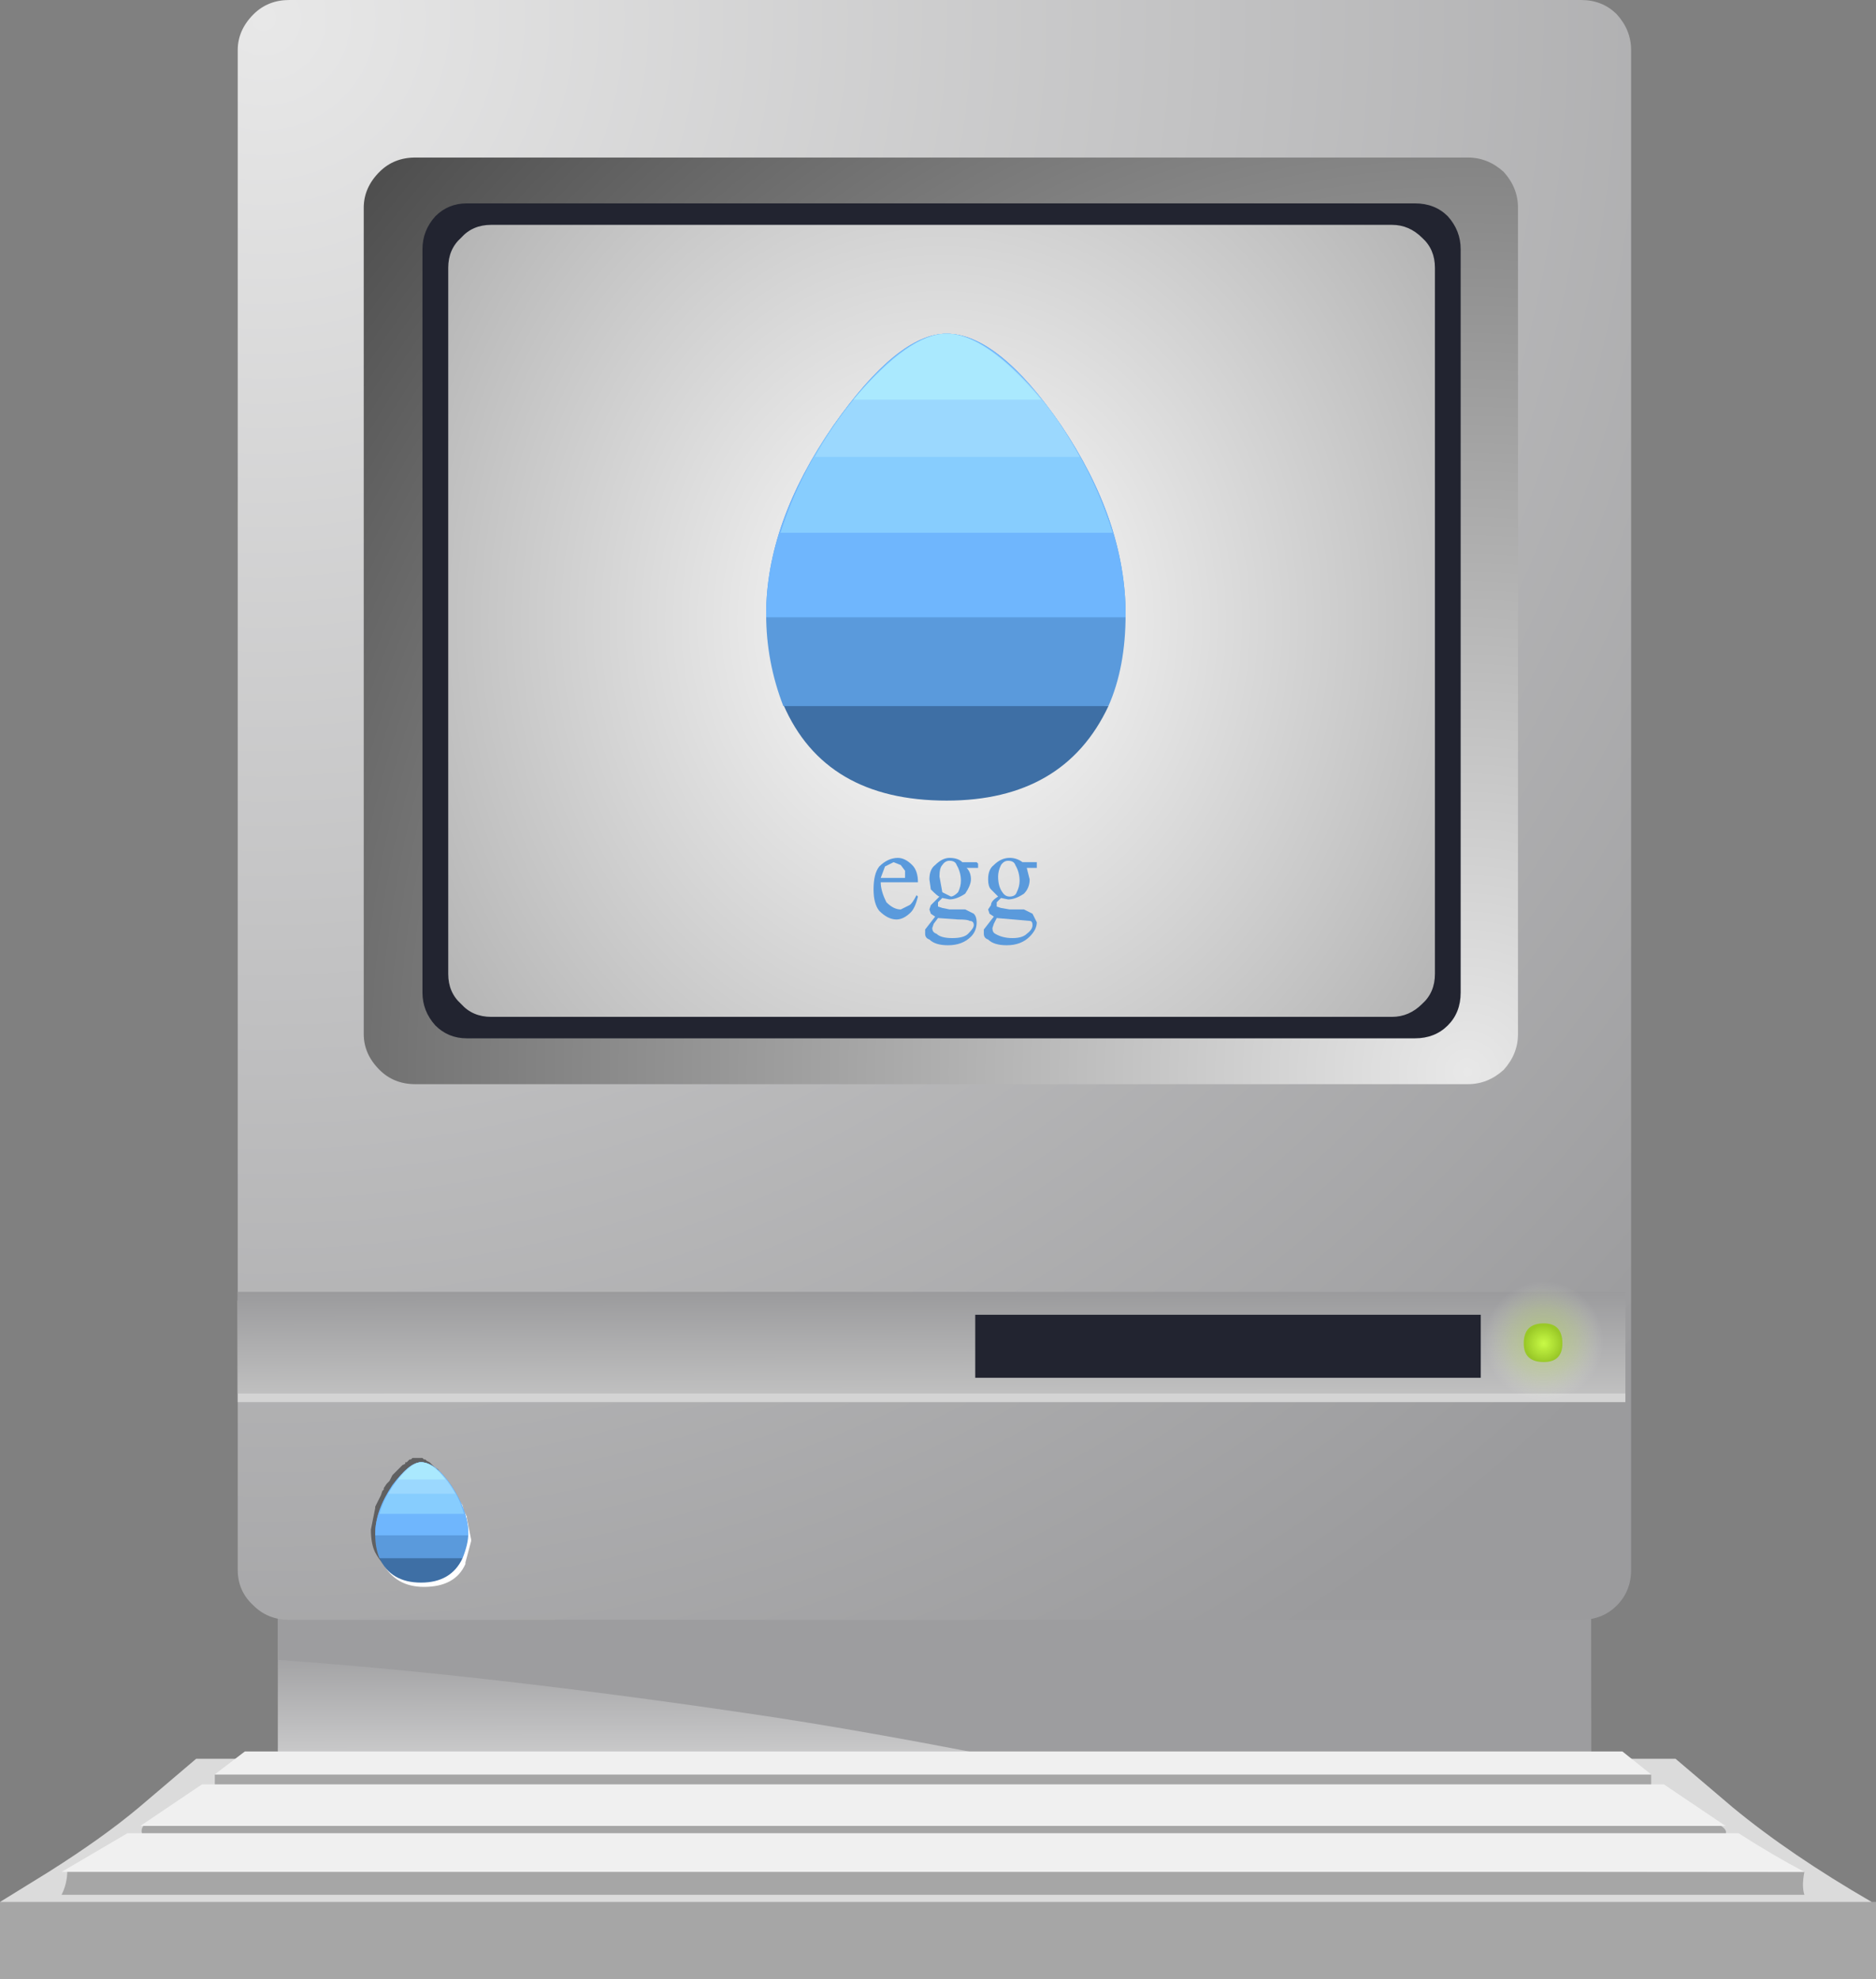 <?xml version="1.0" encoding="UTF-8" standalone="no"?>
<!-- Created with Inkscape (http://www.inkscape.org/) -->

<svg
     xmlns:dc="http://purl.org/dc/elements/1.1/"
     xmlns:cc="http://creativecommons.org/ns#"
     xmlns:rdf="http://www.w3.org/1999/02/22-rdf-syntax-ns#"
     xmlns:svg="http://www.w3.org/2000/svg"
     xmlns="http://www.w3.org/2000/svg"
     xmlns:xlink="http://www.w3.org/1999/xlink"
     xmlns:sodipodi="http://sodipodi.sourceforge.net/DTD/sodipodi-0.dtd"
     xmlns:inkscape="http://www.inkscape.org/namespaces/inkscape"
     width="371.54"
     height="391.96"
     id="svg3446"
     version="1.1"
     inkscape:version="0.48.5 r10040"
     sodipodi:docname="GlitchSimplifiedVintageAppleMacEsque.svg">
    <rect width="100%" height="100%" fill="#808080" stroke="none"/>
    <defs
         id="defs3448">
        <linearGradient
             inkscape:collect="always"
             xlink:href="#SVGID_3_"
             id="linearGradient3269"
             gradientUnits="userSpaceOnUse"
             gradientTransform="matrix(8.40349e-4,-5.672,5.672,-0.006,0.001,-364.442)"
             x1="-72.858"
             y1="32.635"
             x2="-66.108"
             y2="32.635" />
        <linearGradient
             id="SVGID_3_"
             gradientUnits="userSpaceOnUse"
             x1="-72.858"
             y1="32.635"
             x2="-66.108"
             y2="32.635"
             gradientTransform="matrix(1.48148e-4,-1,1,-0.001,2.4009e-4,3.18976e-4)">
            <stop
                 offset="0"
                 style="stop-color:#E8E8E8"
                 id="stop44" />
            <stop
                 offset="1"
                 style="stop-color:#9B9B9D"
                 id="stop46" />
        </linearGradient>
        <radialGradient
             id="SVGID_4_"
             cx="13.216"
             cy="-1.082"
             r="66.795"
             gradientTransform="matrix(0.633,0.774,0.774,-0.633,1.676,-1.369)"
             gradientUnits="userSpaceOnUse">
            <stop
                 offset="0"
                 style="stop-color:#E8E8E8"
                 id="stop53" />
            <stop
                 offset="1"
                 style="stop-color:#9B9B9D"
                 id="stop55" />
        </radialGradient>
        <radialGradient
             id="SVGID_5_"
             cx="-69.044"
             cy="-1.795"
             r="49.017"
             gradientTransform="matrix(-0.759,-0.651,-0.651,0.759,-2.338,2.725)"
             gradientUnits="userSpaceOnUse">
            <stop
                 offset="0"
                 style="stop-color:#E8E8E8"
                 id="stop60" />
            <stop
                 offset="1"
                 style="stop-color:#4F4F4F"
                 id="stop62" />
        </radialGradient>
        <radialGradient
             id="SVGID_6_"
             cx="32.875"
             cy="30.575"
             r="30.77"
             gradientTransform="matrix(1,0,0,-1.127,0,65.05)"
             gradientUnits="userSpaceOnUse">
            <stop
                 offset="0"
                 style="stop-color:#FFFFFF"
                 id="stop69" />
            <stop
                 offset="1"
                 style="stop-color:#919191"
                 id="stop71" />
        </radialGradient>
        <linearGradient
             id="SVGID_7_"
             gradientUnits="userSpaceOnUse"
             x1="-57.795"
             y1="32.541"
             x2="-54.07"
             y2="32.541"
             gradientTransform="matrix(2.68456e-4,-1,1,-0.001,-9.87275e-5,-1.71272e-4)">
            <stop
                 offset="0"
                 style="stop-color:#C2C2C2"
                 id="stop78" />
            <stop
                 offset="1"
                 style="stop-color:#9B9B9D"
                 id="stop80" />
        </linearGradient>
        <radialGradient
             id="SVGID_8_"
             cx="53.9"
             cy="55.8"
             r="0.65"
             gradientTransform="matrix(1,0,0,-1,0,111.6)"
             gradientUnits="userSpaceOnUse">
            <stop
                 offset="0"
                 style="stop-color:#C8FA46"
                 id="stop87" />
            <stop
                 offset="1"
                 style="stop-color:#87B617"
                 id="stop89" />
        </radialGradient>
        <radialGradient
             id="SVGID_2_"
             cx="2.1"
             cy="-2.1"
             r="2.087"
             gradientTransform="matrix(1,0,0,-1,0,-4.2)"
             gradientUnits="userSpaceOnUse">
            <stop
                 offset="0"
                 style="stop-color:#C8FA46;stop-opacity:0.839"
                 id="stop18" />
            <stop
                 offset="0.145"
                 style="stop-color:#C9FA49;stop-opacity:0.82"
                 id="stop20" />
            <stop
                 offset="0.29"
                 style="stop-color:#CCFB53;stop-opacity:0.772"
                 id="stop22" />
            <stop
                 offset="0.431"
                 style="stop-color:#D1FB65;stop-opacity:0.686"
                 id="stop24" />
            <stop
                 offset="0.573"
                 style="stop-color:#D8FB7E;stop-opacity:0.569"
                 id="stop26" />
            <stop
                 offset="0.714"
                 style="stop-color:#E2FCA0;stop-opacity:0.416"
                 id="stop28" />
            <stop
                 offset="0.855"
                 style="stop-color:#EFFDCB;stop-opacity:0.228"
                 id="stop30" />
            <stop
                 offset="0.992"
                 style="stop-color:#FEFFFC;stop-opacity:0.012"
                 id="stop32" />
            <stop
                 offset="1"
                 style="stop-color:#FFFFFF;stop-opacity:0"
                 id="stop34" />
        </radialGradient>
        <radialGradient
             id="SVGID_1_"
             cx="31.075"
             cy="-31.075"
             r="31.075"
             gradientTransform="matrix(1,0,0,-1,0,-62.15)"
             gradientUnits="userSpaceOnUse">
            <stop
                 offset="0"
                 style="stop-color:#FFFFFF;stop-opacity:0.839"
                 id="stop7" />
            <stop
                 offset="0.988"
                 style="stop-color:#FFFFFF;stop-opacity:0.02"
                 id="stop9" />
            <stop
                 offset="1"
                 style="stop-color:#FFFFFF;stop-opacity:0"
                 id="stop11" />
        </radialGradient>
        <linearGradient
             inkscape:collect="always"
             xlink:href="#SVGID_3_"
             id="linearGradient3653"
             gradientUnits="userSpaceOnUse"
             gradientTransform="matrix(8.40349e-4,-5.672,5.672,-0.006,248.517,171.728)"
             x1="-72.858"
             y1="32.635"
             x2="-66.108"
             y2="32.635" />
        <radialGradient
             inkscape:collect="always"
             xlink:href="#SVGID_4_"
             id="radialGradient3655"
             gradientUnits="userSpaceOnUse"
             gradientTransform="matrix(3.589,4.393,4.393,-3.589,258.024,163.961)"
             cx="13.216"
             cy="-1.082"
             r="66.795" />
        <radialGradient
             inkscape:collect="always"
             xlink:href="#SVGID_5_"
             id="radialGradient3657"
             gradientUnits="userSpaceOnUse"
             gradientTransform="matrix(-4.305,-3.694,-3.694,4.305,235.254,187.182)"
             cx="-69.044"
             cy="-1.795"
             r="49.017" />
        <radialGradient
             inkscape:collect="always"
             xlink:href="#SVGID_6_"
             id="radialGradient3659"
             gradientUnits="userSpaceOnUse"
             gradientTransform="matrix(5.672,0,0,-6.396,248.516,540.712)"
             cx="32.875"
             cy="30.575"
             r="30.77" />
        <linearGradient
             inkscape:collect="always"
             xlink:href="#SVGID_7_"
             id="linearGradient3661"
             gradientUnits="userSpaceOnUse"
             gradientTransform="matrix(0.002,-5.672,5.672,-0.006,248.515,171.725)"
             x1="-57.795"
             y1="32.541"
             x2="-54.07"
             y2="32.541" />
        <radialGradient
             inkscape:collect="always"
             xlink:href="#SVGID_8_"
             id="radialGradient3663"
             gradientUnits="userSpaceOnUse"
             gradientTransform="matrix(5.672,0,0,-5.672,248.516,804.761)"
             cx="53.9"
             cy="55.8"
             r="0.65" />
        <radialGradient
             inkscape:collect="always"
             xlink:href="#SVGID_2_"
             id="radialGradient3665"
             gradientUnits="userSpaceOnUse"
             gradientTransform="matrix(5.672,0,0,5.672,542.343,503.698)"
             cx="2.1"
             cy="-2.1"
             r="2.087" />
        <radialGradient
             inkscape:collect="always"
             xlink:href="#SVGID_2_"
             id="radialGradient3712"
             gradientUnits="userSpaceOnUse"
             gradientTransform="matrix(5.672,0,0,5.672,542.343,499.698)"
             cx="2.1"
             cy="-2.1"
             r="2.087" />
        <radialGradient
             inkscape:collect="always"
             xlink:href="#SVGID_8_"
             id="radialGradient3715"
             gradientUnits="userSpaceOnUse"
             gradientTransform="matrix(5.672,0,0,-5.672,248.516,804.761)"
             cx="53.9"
             cy="55.8"
             r="0.65" />
        <linearGradient
             inkscape:collect="always"
             xlink:href="#SVGID_7_"
             id="linearGradient3719"
             gradientUnits="userSpaceOnUse"
             gradientTransform="matrix(0.002,-5.672,5.672,-0.006,248.515,171.725)"
             x1="-57.795"
             y1="32.541"
             x2="-54.07"
             y2="32.541" />
        <radialGradient
             inkscape:collect="always"
             xlink:href="#SVGID_6_"
             id="radialGradient3723"
             gradientUnits="userSpaceOnUse"
             gradientTransform="matrix(5.672,0,0,-6.396,248.516,540.712)"
             cx="32.875"
             cy="30.575"
             r="30.77" />
        <radialGradient
             inkscape:collect="always"
             xlink:href="#SVGID_5_"
             id="radialGradient3727"
             gradientUnits="userSpaceOnUse"
             gradientTransform="matrix(-4.305,-3.694,-3.694,4.305,235.254,187.182)"
             cx="-69.044"
             cy="-1.795"
             r="49.017" />
        <radialGradient
             inkscape:collect="always"
             xlink:href="#SVGID_4_"
             id="radialGradient3730"
             gradientUnits="userSpaceOnUse"
             gradientTransform="matrix(3.589,4.393,4.393,-3.589,258.024,163.961)"
             cx="13.216"
             cy="-1.082"
             r="66.795" />
        <linearGradient
             inkscape:collect="always"
             xlink:href="#SVGID_3_"
             id="linearGradient3734"
             gradientUnits="userSpaceOnUse"
             gradientTransform="matrix(8.40349e-4,-5.672,5.672,-0.006,248.517,171.728)"
             x1="-72.858"
             y1="32.635"
             x2="-66.108"
             y2="32.635" />
    </defs>
    <sodipodi:namedview
         id="base"
         pagecolor="#ffffff"
         bordercolor="#666666"
         borderopacity="1.0"
         inkscape:pageopacity="0.0"
         inkscape:pageshadow="2"
         inkscape:zoom="2.2"
         inkscape:cx="126.484"
         inkscape:cy="196.354"
         inkscape:document-units="px"
         inkscape:current-layer="layer1"
         showgrid="false"
         fit-margin-top="0"
         fit-margin-left="0"
         fit-margin-right="0"
         fit-margin-bottom="0" />
    <g
         inkscape:label="Layer 1"
         inkscape:groupmode="layer"
         id="layer1"
         transform="translate(-248.516,-222.21)">
        <g
             id="g3736">
            <path
                 inkscape:connector-curvature="0"
                 id="path48"
                 d="M 312.897,518.591 H 554.256 C 560.496,518.591 563.61,519.345 563.61,520.854 V 587.51 C 563.61,589.025 560.49,589.779 554.256,589.779 H 312.897 C 306.657,589.779 303.538,589.019 303.538,587.51 V 520.86 C 303.538,519.345 306.657,518.591 312.897,518.591 z"
                 style="fill:url(#linearGradient3734);fill-rule:evenodd" />
            <path
                 inkscape:connector-curvature="0"
                 id="path50"
                 d="M 395.997,561.417 C 361.209,556.312 330.391,552.812 303.538,550.918 V 520.854 C 303.538,519.34 306.657,518.591 312.897,518.591 H 554.256 C 560.496,518.591 563.61,519.345 563.61,520.854 V 587.51 C 563.61,589.025 560.49,589.779 554.256,589.779 H 536.105 C 475.41,575.598 428.71,566.142 395.997,561.417 z"
                 style="fill:#9d9d9f;fill-rule:evenodd" />
            <path
                 inkscape:connector-curvature="0"
                 id="path57"
                 d="M 305.807,222.21 H 561.63 C 564.466,222.21 566.832,223.157 568.721,225.046 570.61,227.128 571.557,229.493 571.557,232.137 V 533.055 C 571.557,535.892 570.61,538.257 568.721,540.146 566.832,542.035 564.466,542.982 561.63,542.982 H 305.807 C 302.97,542.982 300.605,542.035 298.716,540.146 296.634,538.257 295.596,535.892 295.596,533.055 V 232.137 C 295.596,229.493 296.64,227.128 298.716,225.046 300.611,223.157 302.97,222.21 305.807,222.21 z"
                 style="fill:url(#radialGradient3730);fill-rule:evenodd" />
            <path
                 inkscape:connector-curvature="0"
                 id="path64"
                 d="M 330.765,253.408 H 539.224 C 541.873,253.408 544.233,254.355 546.315,256.244 548.204,258.326 549.151,260.691 549.151,263.335 V 426.982 C 549.151,429.631 548.204,431.997 546.315,434.073 544.233,435.962 541.873,436.909 539.224,436.909 H 330.765 C 327.929,436.909 325.563,435.962 323.675,434.073 321.593,431.997 320.555,429.631 320.555,426.982 V 263.335 C 320.555,260.691 321.593,258.326 323.675,256.244 325.563,254.355 327.929,253.408 330.765,253.408 z"
                 style="fill:url(#radialGradient3727);fill-rule:evenodd" />
            <path
                 inkscape:connector-curvature="0"
                 id="path66"
                 d="M 340.975,262.484 H 528.731 C 531.38,262.484 533.552,263.335 535.248,265.036 536.95,266.925 537.801,269.103 537.801,271.56 V 418.757 C 537.801,421.406 536.95,423.584 535.248,425.28 533.546,426.977 531.374,427.833 528.731,427.833 H 340.975 C 338.519,427.833 336.437,426.982 334.736,425.28 333.034,423.392 332.183,421.213 332.183,418.757 V 271.56 C 332.183,269.103 333.034,266.925 334.736,265.036 336.437,263.335 338.519,262.484 340.975,262.484 z"
                 style="fill:#222430;fill-rule:evenodd" />
            <path
                 inkscape:connector-curvature="0"
                 id="path73"
                 d="M 345.797,266.738 H 524.193 C 526.462,266.738 528.447,267.589 530.154,269.291 531.856,270.805 532.701,272.79 532.701,275.247 V 415.07 C 532.701,417.526 531.856,419.512 530.154,421.026 528.447,422.728 526.462,423.579 524.193,423.579 H 345.797 C 343.341,423.579 341.355,422.728 339.841,421.026 338.139,419.512 337.288,417.526 337.288,415.07 V 275.247 C 337.288,272.79 338.139,270.805 339.841,269.291 341.355,267.589 343.341,266.738 345.797,266.738 z"
                 style="fill:url(#radialGradient3723);fill-rule:evenodd" />
            <rect
                 id="rect75"
                 height="20.137"
                 width="274.826"
                 style="fill:#d4d4d4;fill-rule:evenodd"
                 y="479.735"
                 x="295.596" />
            <rect
                 id="rect82"
                 height="20.137"
                 width="274.826"
                 style="fill:url(#linearGradient3719);fill-rule:evenodd"
                 y="478.033"
                 x="295.596" />
            <rect
                 id="rect84"
                 height="12.479"
                 width="100.117"
                 style="fill:#222430;fill-rule:evenodd"
                 y="482.571"
                 x="441.66" />
            <path
                 inkscape:connector-curvature="0"
                 id="path91"
                 d="M 557.943,488.244 C 557.943,490.706 556.712,491.931 554.262,491.931 551.613,491.931 550.291,490.7 550.291,488.244 550.291,485.595 551.613,484.273 554.262,484.273 556.712,484.273 557.943,485.595 557.943,488.244 z"
                 style="fill:url(#radialGradient3715);fill-rule:evenodd" />
            <path
                 inkscape:connector-curvature="0"
                 style="opacity:0.352;fill:url(#radialGradient3712);fill-rule:evenodd"
                 d="M 566.167,487.785 C 566.167,490.996 565.032,493.741 562.763,496.01 560.302,498.279 557.466,499.414 554.255,499.414 551.039,499.414 548.203,498.279 545.746,496.01 543.477,493.741 542.343,491.001 542.343,487.785 542.343,484.569 543.477,481.733 545.746,479.277 548.203,477.008 551.039,475.873 554.255,475.873 557.466,475.873 560.302,477.008 562.763,479.277 565.032,481.733 566.167,484.569 566.167,487.785 z"
                 id="path3311" />
            <path
                 inkscape:connector-curvature="0"
                 id="path97"
                 d="M 417.552,356.361 456.124,356.645 C 459.341,359.668 463.317,361.466 468.042,362.034 462.182,374.513 451.496,380.752 435.993,380.752 419.923,380.752 409.146,374.416 403.661,361.75 408.76,361.563 413.389,359.765 417.552,356.361 z"
                 style="fill:#3e6fa5;fill-rule:evenodd" />
            <path
                 inkscape:connector-curvature="0"
                 id="path99"
                 d="M 435.987,288.293 C 442.794,288.293 450.356,294.345 458.677,306.445 467.185,319.111 471.44,331.596 471.44,343.882 471.44,350.876 470.305,356.929 468.036,362.034 H 403.655 C 401.386,356.174 400.252,350.122 400.252,343.882 400.252,331.783 404.693,319.304 413.582,306.445 422.09,294.345 429.561,288.293 435.987,288.293 z"
                 style="fill:#5a9adc;fill-rule:evenodd" />
            <path
                 inkscape:connector-curvature="0"
                 id="path101"
                 d="M 435.987,288.293 C 442.794,288.293 450.356,294.345 458.677,306.445 467.185,319.111 471.44,331.596 471.44,343.882 V 344.449 H 400.252 V 343.882 C 400.252,331.783 404.693,319.304 413.582,306.445 422.09,294.345 429.561,288.293 435.987,288.293 z"
                 style="fill:#6fb6fd;fill-rule:evenodd" />
            <path
                 inkscape:connector-curvature="0"
                 id="path103"
                 d="M 403.088,327.716 C 406.298,317.693 411.409,308.526 418.403,300.205 425.21,292.264 431.07,288.293 435.987,288.293 441.093,288.293 447.049,292.264 453.855,300.205 460.662,308.339 465.671,317.506 468.882,327.716 H 403.088 z"
                 style="fill:#87cdfe;fill-rule:evenodd" />
            <path
                 inkscape:connector-curvature="0"
                 id="path105"
                 d="M 409.895,312.684 C 413.865,305.69 418.307,299.921 423.225,295.383 428.143,290.658 432.397,288.293 435.987,288.293 439.771,288.293 444.212,290.658 449.323,295.383 454.235,299.921 458.586,305.69 462.37,312.684 H 409.895 z"
                 style="fill:#9bd8fe;fill-rule:evenodd" />
            <path
                 inkscape:connector-curvature="0"
                 id="path107"
                 d="M 417.552,301.339 C 424.926,292.644 431.075,288.293 435.987,288.293 441.093,288.293 447.332,292.644 454.706,301.339 H 417.552 z"
                 style="fill:#aae9fe;fill-rule:evenodd" />
            <path
                 inkscape:connector-curvature="0"
                 id="path109"
                 d="M 425.494,392.948 423.792,393.799 422.941,396.062 H 427.763 V 394.65 L 426.912,393.515 425.494,392.948 z M 429.181,393.515 C 429.935,394.275 430.315,395.41 430.315,396.924 H 422.941 C 422.941,398.059 423.315,399.386 424.076,400.895 425.023,401.837 425.964,402.313 426.912,402.313 L 428.613,401.462 C 428.988,401.275 429.464,400.611 430.032,399.477 L 430.315,399.761 C 429.941,401.275 429.464,402.313 428.897,402.88 427.95,403.822 427.008,404.293 426.061,404.293 424.926,404.293 423.792,403.726 422.657,402.591 421.897,401.644 421.523,400.226 421.523,398.337 421.523,396.255 421.897,394.741 422.657,393.799 423.792,392.664 425.023,392.097 426.344,392.097 427.292,392.097 428.239,392.574 429.181,393.515 z"
                 style="fill:#5a9adc;fill-rule:evenodd" />
            <path
                 inkscape:connector-curvature="0"
                 id="path111"
                 d="M 438.824,396.635 C 438.824,395.501 438.54,394.457 437.978,393.51 437.791,392.942 437.315,392.664 436.56,392.664 435.987,392.664 435.517,392.948 435.142,393.51 434.768,393.89 434.575,394.644 434.575,395.779 L 435.142,398.898 436.844,399.749 C 437.218,399.749 437.689,399.466 438.262,398.898 438.636,398.15 438.824,397.389 438.824,396.635 z M 442.227,394.083 H 439.958 C 440.525,394.65 440.809,395.404 440.809,396.346 440.809,397.106 440.429,398.053 439.675,399.182 438.54,399.942 437.496,400.316 436.555,400.316 L 435.137,400.033 434.286,400.884 V 401.729 L 435.137,402.012 436.555,402.302 H 439.675 L 441.376,403.158 C 441.751,403.538 441.943,404.106 441.943,404.86 441.943,405.994 441.569,406.942 440.815,407.696 439.675,408.831 438.166,409.398 436.271,409.398 434.569,409.398 433.344,409.018 432.59,408.263 432.023,408.076 431.739,407.691 431.739,407.129 V 406.278 L 433.724,403.731 432.868,403.158 432.584,402.313 432.868,401.462 434.569,399.761 C 434.382,399.761 433.815,399.29 432.868,398.342 L 432.584,396.351 C 432.584,395.035 432.958,394.088 433.719,393.515 434.666,392.574 435.607,392.097 436.555,392.097 437.684,392.097 438.54,392.381 439.102,392.948 H 441.938 L 442.227,393.232 V 394.083 z M 438.256,404.293 434.286,404.009 433.435,405.144 433.151,405.994 C 433.151,406.567 433.435,406.942 434.002,407.129 434.569,407.696 435.607,407.98 437.122,407.98 438.636,407.98 439.675,407.696 440.242,407.129 441.002,406.375 441.376,405.807 441.376,405.427 441.376,404.854 441.093,404.576 440.525,404.576 440.333,404.389 439.584,404.293 438.256,404.293 z"
                 style="fill:#5a9adc;fill-rule:evenodd" />
            <path
                 inkscape:connector-curvature="0"
                 id="path113"
                 d="M 453.855,394.083 H 451.87 L 452.437,396.351 C 452.437,397.486 452.057,398.433 451.303,399.188 450.168,399.948 449.13,400.322 448.183,400.322 L 446.765,400.038 445.914,400.889 V 401.735 L 446.765,402.018 448.467,402.307 H 451.303 L 453.005,403.153 453.855,404.854 C 453.855,405.802 453.385,406.749 452.437,407.691 451.303,408.825 449.788,409.398 447.899,409.398 446.192,409.398 444.961,409.018 444.212,408.263 443.645,408.076 443.362,407.691 443.362,407.129 V 406.278 L 445.347,403.726 444.496,403.158 444.212,402.307 444.78,401.457 C 444.78,400.889 445.256,400.322 446.198,399.755 L 444.78,398.337 C 444.405,397.962 444.212,397.293 444.212,396.346 444.212,395.03 444.587,394.083 445.347,393.51 446.294,392.568 447.332,392.092 448.467,392.092 449.414,392.092 450.259,392.375 451.019,392.942 H 453.855 V 394.083 z M 446.765,393.515 C 446.385,394.275 446.192,395.035 446.192,395.784 446.192,397.106 446.481,398.15 447.043,398.904 447.417,399.477 447.894,399.755 448.461,399.755 449.215,399.755 449.692,399.471 449.879,398.904 450.253,398.15 450.446,397.389 450.446,396.641 450.446,395.506 450.163,394.463 449.601,393.515 449.414,392.948 448.937,392.67 448.183,392.67 447.616,392.664 447.145,392.948 446.765,393.515 z M 445.631,407.129 C 446.578,407.696 447.712,407.98 449.034,407.98 450.356,407.98 451.303,407.691 451.87,407.129 452.63,406.562 453.005,405.994 453.005,405.427 453.005,404.854 452.817,404.576 452.437,404.576 L 445.914,404.009 445.347,405.144 445.063,405.994 C 445.063,406.562 445.256,406.942 445.631,407.129 z"
                 style="fill:#5a9adc;fill-rule:evenodd" />
            <path
                 inkscape:connector-curvature="0"
                 id="path115"
                 d="M 333.601,513.202 H 334.168 L 334.736,513.769 H 335.019 V 514.053 L 335.586,514.342 337.005,515.76 337.288,516.328 H 337.572 L 337.855,516.895 338.139,517.173 338.706,518.302 339.274,519.152 339.557,519.436 340.124,520.287 340.408,521.421 340.975,522.55 V 522.845 L 341.826,527.099 V 527.383 L 340.692,531.637 V 531.921 C 339.37,534.944 336.625,536.459 332.467,536.459 328.683,536.459 325.943,534.853 324.242,531.637 323.675,530.503 323.391,529.085 323.391,527.383 V 527.099 L 324.242,522.845 V 522.562 L 324.809,521.433 325.093,520.298 325.66,519.447 325.943,519.164 326.511,518.029 327.078,517.462 327.645,516.328 H 327.929 L 328.212,515.76 329.63,514.342 330.198,514.053 V 513.769 H 330.481 L 331.049,513.202 H 331.616 L 332.467,512.919 333.601,513.202 z"
                 style="fill:#ffffff;fill-rule:evenodd" />
            <path
                 inkscape:connector-curvature="0"
                 id="path117"
                 d="M 329.63,511.217 H 329.914 L 330.198,510.933 H 332.183 L 332.467,511.217 H 332.75 L 333.034,511.5 333.601,511.784 334.736,512.919 335.303,513.202 335.586,513.769 336.154,514.342 336.437,514.91 336.721,515.193 337.572,516.328 337.855,516.895 V 517.173 L 338.139,517.456 338.706,518.302 338.99,519.436 339.557,520.571 V 520.854 L 340.408,525.108 C 340.408,526.623 340.028,528.132 339.274,529.646 337.952,532.862 335.206,534.473 331.049,534.473 327.265,534.473 324.525,532.868 322.824,529.646 322.256,528.517 321.973,527.003 321.973,525.108 L 322.824,520.854 V 520.576 L 323.958,518.307 324.242,517.462 324.525,517.178 V 516.889 L 325.093,516.044 325.66,515.471 326.227,514.342 328.212,512.351 328.78,512.068 V 511.784 H 329.063 L 329.63,511.217 z"
                 style="fill:#606061;fill-rule:evenodd" />
            <path
                 inkscape:connector-curvature="0"
                 id="path119"
                 d="M 327.362,529.368 H 337.288 C 337.855,529.941 338.803,530.412 340.124,530.786 338.61,534.003 335.87,535.614 331.899,535.614 327.929,535.614 325.183,534.008 323.675,530.786 325.376,530.406 326.607,529.936 327.362,529.368 z"
                 style="fill:#3e6fa5;fill-rule:evenodd" />
            <path
                 inkscape:connector-curvature="0"
                 id="path121"
                 d="M 331.899,511.784 C 333.788,511.784 335.774,513.298 337.855,516.322 340.124,519.725 341.259,522.942 341.259,525.965 341.259,527.287 340.879,528.897 340.124,530.786 H 323.675 C 323.107,529.465 322.824,527.854 322.824,525.965 322.824,522.942 323.958,519.72 326.227,516.322 328.496,513.298 330.391,511.784 331.899,511.784 z"
                 style="fill:#5a9adc;fill-rule:evenodd" />
            <path
                 inkscape:connector-curvature="0"
                 id="path123"
                 d="M 331.899,511.784 C 333.788,511.784 335.774,513.298 337.855,516.322 340.124,519.725 341.259,522.942 341.259,525.965 V 526.249 H 322.824 V 525.965 C 322.824,522.942 323.958,519.72 326.227,516.322 328.496,513.298 330.391,511.784 331.899,511.784 z"
                 style="fill:#6fb6fd;fill-rule:evenodd" />
            <path
                 inkscape:connector-curvature="0"
                 id="path125"
                 d="M 323.675,521.994 C 324.429,519.345 325.756,516.986 327.645,514.904 329.347,512.828 330.765,511.784 331.899,511.784 333.414,511.784 335.019,512.828 336.721,514.904 338.423,516.986 339.654,519.345 340.408,521.994 H 323.675 z"
                 style="fill:#87cdfe;fill-rule:evenodd" />
            <path
                 inkscape:connector-curvature="0"
                 id="path127"
                 d="M 325.376,518.024 C 327.838,513.866 330.011,511.784 331.899,511.784 333.976,511.784 336.25,513.86 338.706,518.024 H 325.376 z"
                 style="fill:#9bd8fe;fill-rule:evenodd" />
            <path
                 inkscape:connector-curvature="0"
                 id="path129"
                 d="M 327.362,515.187 C 329.25,512.924 330.765,511.784 331.899,511.784 333.414,511.784 335.019,512.919 336.721,515.187 H 327.362 z"
                 style="fill:#aae9fe;fill-rule:evenodd" />
            <path
                 inkscape:connector-curvature="0"
                 id="path131"
                 d="M 257.875,608.498 248.516,598.855 258.159,592.899 C 265.346,588.361 271.296,584.107 276.027,580.136 L 287.371,570.493 H 580.349 L 591.694,580.136 C 599.255,586.376 608.427,592.615 619.205,598.855 L 609.562,608.498 576.656,605.661 504.623,606.796 V 609.349 H 362.814 V 606.796 L 291.058,605.661 257.875,608.498 z"
                 style="fill:#dbdbdb;fill-rule:evenodd" />
            <rect
                 x="248.516"
                 id="rect133"
                 height="15.315"
                 width="371.54"
                 style="fill:#a6a6a6;fill-rule:evenodd"
                 y="598.855" />
            <path
                 inkscape:connector-curvature="0"
                 id="path135"
                 d="M 276.31,588.361 C 277.445,587.794 277.632,586.943 276.878,585.808 276.31,584.861 276.503,584.016 277.445,583.256 284.252,581.554 287.939,580.516 288.506,580.136 L 566.735,580.703 C 581.489,582.411 589.05,583.443 589.425,583.829 590.559,584.583 590.656,585.343 589.714,586.092 588.954,587.039 589.141,587.794 590.281,588.361 H 276.31 z"
                 style="fill:#a6a6a6;fill-rule:evenodd" />
            <path
                 inkscape:connector-curvature="0"
                 id="path137"
                 d="M 260.711,597.437 C 261.466,595.922 261.846,594.317 261.846,592.615 L 605.875,592.899 C 605.5,594.788 605.5,596.302 605.875,597.437 H 260.711 z"
                 style="fill:#a6a6a6;fill-rule:evenodd" />
            <rect
                 id="rect139"
                 height="4.544"
                 width="284.469"
                 style="fill:#a6a6a6;fill-rule:evenodd"
                 y="573.613"
                 x="291.058" />
            <polygon
                 transform="matrix(5.672,0,0,5.672,248.516,171.726)"
                 id="polygon141"
                 points="60.25,72.65 4.9,72.65 7.05,71.2 58.1,71.2 "
                 style="fill:#f0f0f0;fill-rule:evenodd" />
            <path
                 inkscape:connector-curvature="0"
                 id="path143"
                 d="M 260.711,592.899 273.758,585.241 H 592.828 C 597.553,588.264 601.904,590.817 605.875,592.899 H 260.711 z"
                 style="fill:#f0f0f0;fill-rule:evenodd" />
            <polygon
                 transform="matrix(5.672,0,0,5.672,248.516,171.726)"
                 id="polygon145"
                 points="57.65,70.85 7.5,70.85 8.55,70.05 56.65,70.05 "
                 style="fill:#f0f0f0;fill-rule:evenodd" />
        </g>
    </g>
</svg>

